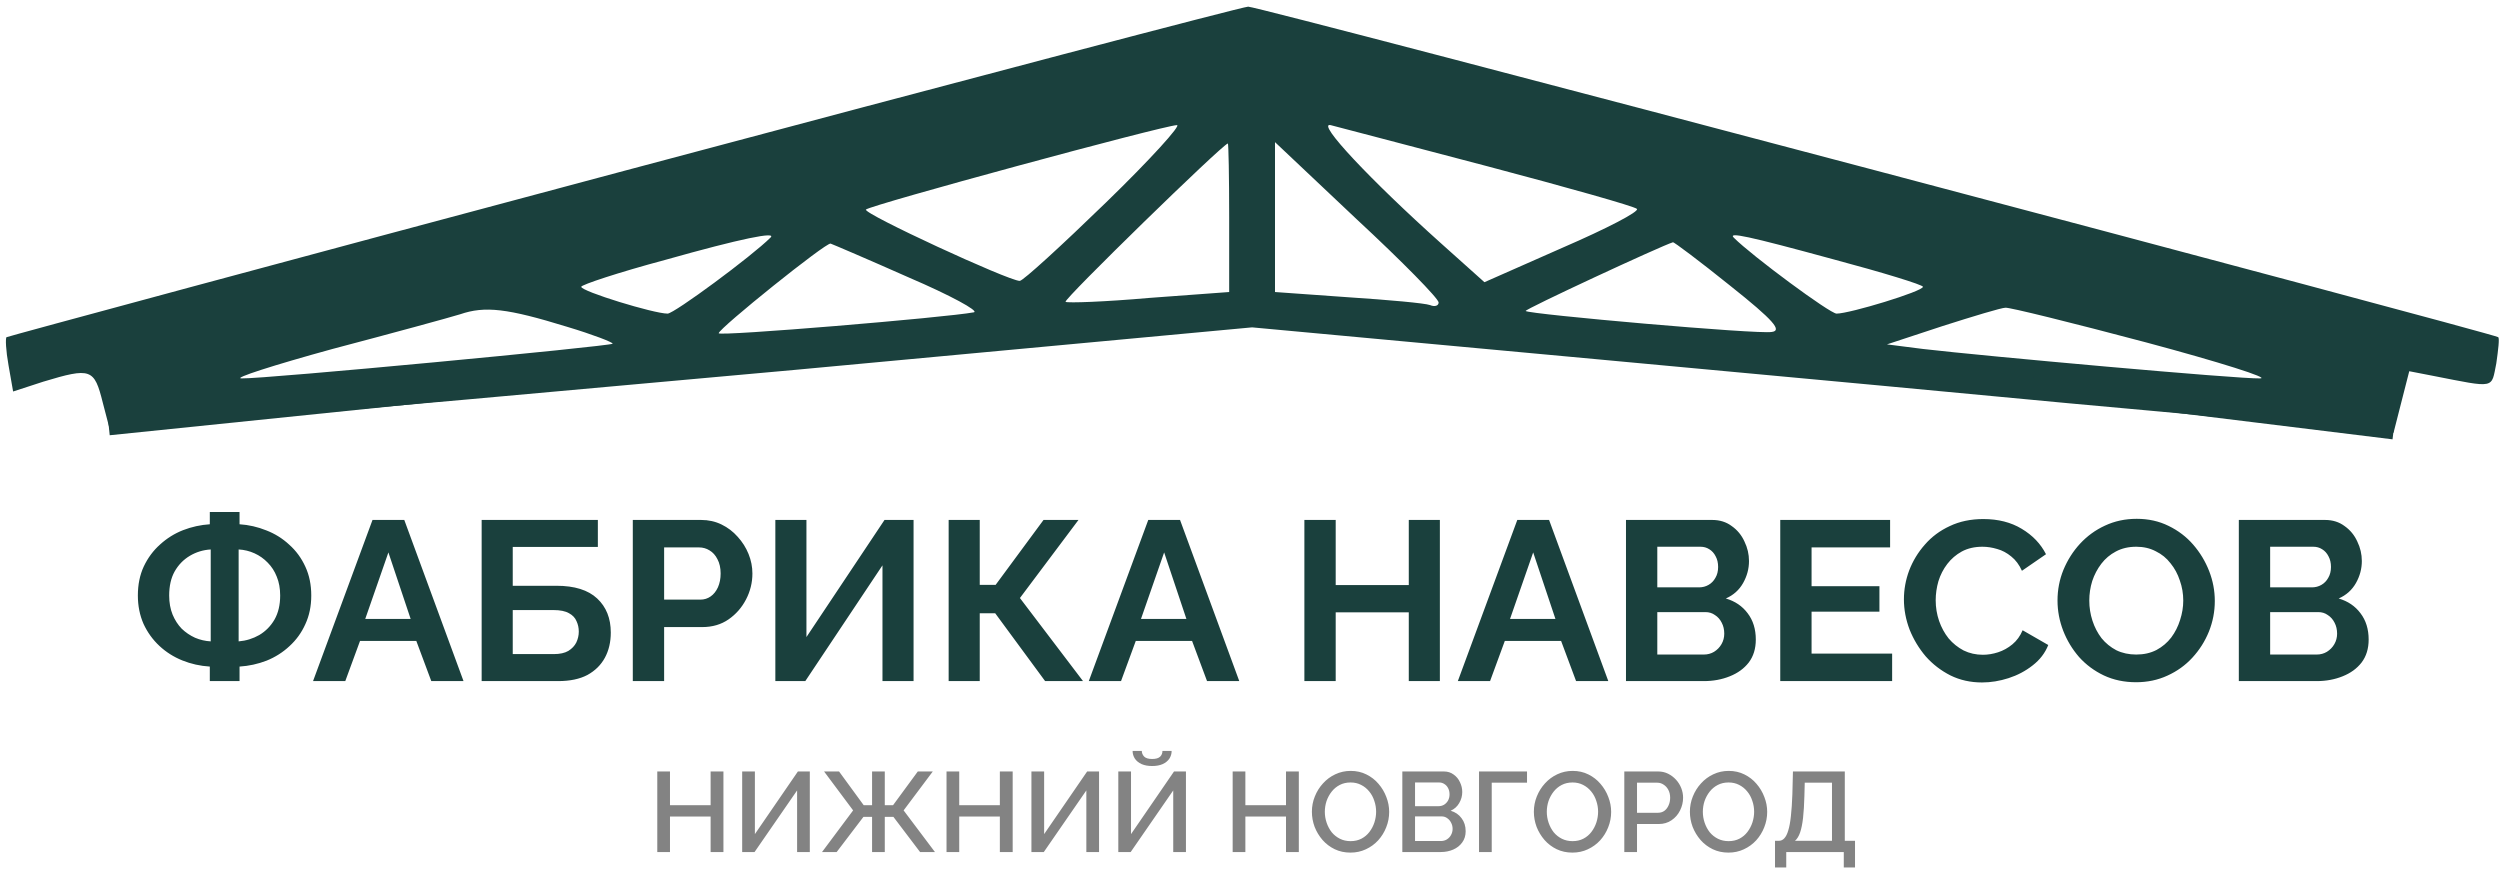 <?xml version="1.0" encoding="UTF-8"?> <svg xmlns="http://www.w3.org/2000/svg" width="351" height="124" viewBox="0 0 351 124" fill="none"><path d="M29.457 95.626V93.587C28.098 93.502 26.813 93.215 25.602 92.726C24.391 92.238 23.318 91.558 22.383 90.687C21.449 89.816 20.705 88.786 20.153 87.596C19.622 86.385 19.356 85.057 19.356 83.613C19.356 82.083 19.632 80.724 20.185 79.534C20.758 78.323 21.523 77.293 22.479 76.443C23.435 75.572 24.508 74.903 25.697 74.436C26.908 73.968 28.162 73.692 29.457 73.607V71.886H33.632V73.607C34.928 73.692 36.181 73.979 37.392 74.467C38.603 74.935 39.676 75.604 40.61 76.475C41.566 77.325 42.321 78.355 42.873 79.566C43.425 80.755 43.701 82.104 43.701 83.613C43.701 85.1 43.425 86.438 42.873 87.628C42.342 88.817 41.598 89.848 40.642 90.719C39.708 91.59 38.635 92.269 37.424 92.758C36.213 93.225 34.949 93.502 33.632 93.587V95.626H29.457ZM29.585 90.05V77.144C28.523 77.208 27.546 77.505 26.653 78.036C25.761 78.567 25.049 79.3 24.518 80.235C24.009 81.148 23.753 82.274 23.753 83.613C23.753 84.611 23.913 85.503 24.232 86.289C24.55 87.054 24.975 87.713 25.506 88.265C26.058 88.796 26.685 89.221 27.386 89.54C28.087 89.837 28.82 90.007 29.585 90.05ZM33.504 90.05C34.545 89.965 35.512 89.667 36.404 89.157C37.296 88.626 38.008 87.904 38.539 86.99C39.07 86.056 39.336 84.93 39.336 83.613C39.336 82.614 39.176 81.733 38.858 80.968C38.56 80.203 38.136 79.545 37.583 78.992C37.052 78.44 36.436 78.004 35.735 77.686C35.034 77.367 34.29 77.186 33.504 77.144V90.05ZM52.3 73.001H56.761L65.078 95.626H60.553L58.45 89.986H50.548L48.477 95.626H43.952L52.3 73.001ZM57.654 86.895L54.531 77.558L51.281 86.895H57.654ZM67.624 95.626V73.001H83.939V76.793H71.989V82.243H78.139C80.667 82.243 82.569 82.837 83.843 84.027C85.118 85.217 85.755 86.81 85.755 88.807C85.755 90.145 85.479 91.324 84.927 92.344C84.374 93.364 83.556 94.171 82.473 94.766C81.39 95.339 80.019 95.626 78.362 95.626H67.624ZM71.989 91.834H77.757C78.607 91.834 79.287 91.685 79.796 91.388C80.306 91.069 80.678 90.676 80.912 90.209C81.145 89.72 81.262 89.21 81.262 88.679C81.262 88.148 81.156 87.66 80.944 87.213C80.752 86.746 80.402 86.374 79.892 86.098C79.382 85.801 78.649 85.652 77.693 85.652H71.989V91.834ZM88.845 95.626V73.001H98.437C99.478 73.001 100.434 73.214 101.305 73.639C102.176 74.064 102.93 74.637 103.567 75.36C104.226 76.082 104.735 76.889 105.097 77.781C105.458 78.674 105.638 79.587 105.638 80.522C105.638 81.796 105.341 83.007 104.746 84.154C104.151 85.302 103.333 86.236 102.292 86.959C101.251 87.681 100.019 88.042 98.596 88.042H93.243V95.626H88.845ZM93.243 84.186H98.341C98.872 84.186 99.35 84.038 99.775 83.74C100.2 83.443 100.54 83.018 100.795 82.466C101.05 81.892 101.177 81.244 101.177 80.522C101.177 79.736 101.028 79.067 100.731 78.514C100.455 77.962 100.083 77.548 99.616 77.272C99.17 76.995 98.681 76.857 98.15 76.857H93.243V84.186ZM108.858 95.626V73.001H113.224V89.444L124.186 73.001H128.264V95.626H123.899V79.375L113.064 95.626H108.858ZM133.191 95.626V73.001H137.556V82.115H139.787L146.511 73.001H151.418L143.197 83.963L152.055 95.626H146.734L139.723 86.098H137.556V95.626H133.191ZM161.216 73.001H165.677L173.994 95.626H169.469L167.366 89.986H159.463L157.392 95.626H152.867L161.216 73.001ZM166.569 86.895L163.446 77.558L160.196 86.895H166.569ZM202.158 73.001V95.626H197.793V85.971H187.532V95.626H183.135V73.001H187.532V82.147H197.793V73.001H202.158ZM213.028 73.001H217.49L225.806 95.626H221.282L219.178 89.986H211.276L209.205 95.626H204.68L213.028 73.001ZM218.382 86.895L215.259 77.558L212.009 86.895H218.382ZM246.515 89.795C246.515 91.069 246.186 92.142 245.527 93.013C244.869 93.863 243.976 94.511 242.851 94.957C241.746 95.403 240.535 95.626 239.218 95.626H228.288V73.001H240.397C241.459 73.001 242.373 73.288 243.137 73.862C243.923 74.414 244.518 75.136 244.922 76.029C245.347 76.9 245.559 77.813 245.559 78.769C245.559 79.853 245.283 80.883 244.731 81.86C244.178 82.837 243.371 83.56 242.309 84.027C243.605 84.409 244.624 85.1 245.368 86.098C246.133 87.097 246.515 88.329 246.515 89.795ZM242.086 88.966C242.086 88.393 241.969 87.883 241.735 87.437C241.502 86.969 241.183 86.608 240.779 86.353C240.397 86.077 239.951 85.939 239.441 85.939H232.685V91.898H239.218C239.749 91.898 240.227 91.77 240.652 91.515C241.098 91.239 241.448 90.878 241.703 90.432C241.958 89.986 242.086 89.497 242.086 88.966ZM232.685 76.762V82.466H238.549C239.037 82.466 239.483 82.349 239.887 82.115C240.291 81.881 240.609 81.552 240.843 81.127C241.098 80.702 241.225 80.192 241.225 79.598C241.225 79.024 241.109 78.525 240.875 78.1C240.662 77.675 240.365 77.346 239.983 77.112C239.622 76.879 239.207 76.762 238.74 76.762H232.685ZM265.656 91.77V95.626H249.947V73.001H265.37V76.857H254.344V82.306H263.872V85.875H254.344V91.77H265.656ZM267.31 84.154C267.31 82.774 267.554 81.425 268.043 80.108C268.553 78.769 269.286 77.558 270.241 76.475C271.197 75.37 272.366 74.499 273.747 73.862C275.128 73.203 276.7 72.874 278.463 72.874C280.545 72.874 282.34 73.331 283.848 74.244C285.378 75.158 286.514 76.347 287.258 77.813L283.88 80.139C283.498 79.29 282.998 78.621 282.382 78.132C281.766 77.622 281.108 77.272 280.407 77.08C279.706 76.868 279.015 76.762 278.335 76.762C277.231 76.762 276.264 76.985 275.436 77.431C274.628 77.877 273.949 78.461 273.396 79.183C272.844 79.906 272.43 80.713 272.153 81.605C271.898 82.497 271.771 83.39 271.771 84.282C271.771 85.28 271.93 86.247 272.249 87.182C272.568 88.095 273.014 88.913 273.587 89.635C274.182 90.336 274.883 90.899 275.69 91.324C276.519 91.728 277.422 91.93 278.399 91.93C279.1 91.93 279.812 91.813 280.534 91.579C281.256 91.345 281.926 90.974 282.542 90.464C283.158 89.954 283.636 89.295 283.976 88.488L287.576 90.559C287.13 91.685 286.397 92.641 285.378 93.427C284.379 94.213 283.253 94.808 282 95.212C280.746 95.615 279.504 95.817 278.272 95.817C276.657 95.817 275.181 95.488 273.842 94.829C272.504 94.15 271.346 93.257 270.369 92.153C269.413 91.027 268.659 89.773 268.106 88.393C267.575 86.99 267.31 85.578 267.31 84.154ZM299.901 95.785C298.244 95.785 296.735 95.467 295.376 94.829C294.037 94.192 292.88 93.332 291.902 92.248C290.946 91.144 290.203 89.912 289.672 88.552C289.141 87.171 288.875 85.758 288.875 84.314C288.875 82.805 289.151 81.371 289.704 80.012C290.277 78.631 291.053 77.41 292.03 76.347C293.028 75.264 294.197 74.414 295.535 73.798C296.895 73.161 298.382 72.842 299.996 72.842C301.632 72.842 303.119 73.171 304.457 73.83C305.817 74.489 306.975 75.37 307.931 76.475C308.887 77.579 309.63 78.812 310.161 80.171C310.692 81.531 310.958 82.933 310.958 84.377C310.958 85.865 310.682 87.299 310.129 88.679C309.577 90.039 308.802 91.26 307.803 92.344C306.826 93.406 305.658 94.245 304.298 94.861C302.96 95.477 301.494 95.785 299.901 95.785ZM293.336 84.314C293.336 85.291 293.485 86.236 293.782 87.15C294.08 88.063 294.505 88.881 295.057 89.603C295.631 90.305 296.321 90.867 297.128 91.292C297.957 91.696 298.892 91.898 299.932 91.898C300.995 91.898 301.94 91.685 302.768 91.26C303.597 90.814 304.287 90.23 304.84 89.508C305.392 88.764 305.806 87.946 306.082 87.054C306.38 86.141 306.529 85.227 306.529 84.314C306.529 83.337 306.369 82.402 306.051 81.51C305.753 80.596 305.318 79.789 304.744 79.088C304.192 78.365 303.501 77.803 302.673 77.399C301.866 76.974 300.952 76.762 299.932 76.762C298.849 76.762 297.893 76.985 297.065 77.431C296.257 77.856 295.577 78.429 295.025 79.152C294.473 79.874 294.048 80.681 293.751 81.573C293.474 82.466 293.336 83.379 293.336 84.314ZM332.558 89.795C332.558 91.069 332.229 92.142 331.57 93.013C330.912 93.863 330.02 94.511 328.894 94.957C327.789 95.403 326.578 95.626 325.261 95.626H314.331V73.001H326.44C327.502 73.001 328.416 73.288 329.181 73.862C329.967 74.414 330.561 75.136 330.965 76.029C331.39 76.9 331.602 77.813 331.602 78.769C331.602 79.853 331.326 80.883 330.774 81.86C330.221 82.837 329.414 83.56 328.352 84.027C329.648 84.409 330.668 85.1 331.411 86.098C332.176 87.097 332.558 88.329 332.558 89.795ZM328.129 88.966C328.129 88.393 328.012 87.883 327.778 87.437C327.545 86.969 327.226 86.608 326.822 86.353C326.44 86.077 325.994 85.939 325.484 85.939H318.729V91.898H325.261C325.792 91.898 326.27 91.77 326.695 91.515C327.141 91.239 327.492 90.878 327.747 90.432C328.002 89.986 328.129 89.497 328.129 88.966ZM318.729 76.762V82.466H324.592C325.081 82.466 325.527 82.349 325.93 82.115C326.334 81.881 326.653 81.552 326.886 81.127C327.141 80.702 327.269 80.192 327.269 79.598C327.269 79.024 327.152 78.525 326.918 78.1C326.706 77.675 326.408 77.346 326.026 77.112C325.665 76.879 325.25 76.762 324.783 76.762H318.729Z" fill="#1A403D"></path><path d="M101.57 108.314V119.626H99.77V114.639H94.066V119.626H92.282V108.314H94.066V113.046H99.77V108.314H101.57ZM104.202 119.626V108.314H105.986V117.109L112.025 108.314H113.698V119.626H111.913V110.975L105.939 119.626H104.202ZM115.413 119.626L119.778 113.779L115.7 108.314H117.803L121.26 113.046H122.439V108.314H124.224V113.046H125.387L128.86 108.314H130.963L126.868 113.779L131.266 119.626H129.179L125.434 114.687H124.224V119.626H122.439V114.687H121.228L117.468 119.626H115.413ZM142.18 108.314V119.626H140.38V114.639H134.676V119.626H132.892V108.314H134.676V113.046H140.38V108.314H142.18ZM144.812 119.626V108.314H146.596V117.109L152.635 108.314H154.308V119.626H152.523V110.975L146.549 119.626H144.812ZM157.01 119.626V108.314H158.795V117.109L164.833 108.314H166.506V119.626H164.722V110.975L158.747 119.626H157.01ZM161.758 107.549C161.185 107.549 160.691 107.459 160.277 107.278C159.862 107.087 159.549 106.832 159.337 106.513C159.124 106.184 159.018 105.823 159.018 105.43H160.309C160.309 105.717 160.415 105.977 160.627 106.211C160.85 106.444 161.227 106.561 161.758 106.561C162.279 106.561 162.651 106.455 162.874 106.243C163.097 106.03 163.208 105.759 163.208 105.43H164.499C164.499 105.823 164.393 106.184 164.18 106.513C163.968 106.832 163.654 107.087 163.24 107.278C162.837 107.459 162.343 107.549 161.758 107.549ZM182.355 108.314V119.626H180.554V114.639H174.85V119.626H173.066V108.314H174.85V113.046H180.554V108.314H182.355ZM189.607 119.706C188.789 119.706 188.051 119.546 187.392 119.228C186.733 118.909 186.165 118.479 185.687 117.937C185.209 117.385 184.837 116.769 184.572 116.089C184.317 115.399 184.19 114.692 184.19 113.97C184.19 113.216 184.328 112.499 184.604 111.819C184.88 111.129 185.262 110.518 185.751 109.987C186.24 109.445 186.813 109.02 187.472 108.712C188.141 108.393 188.863 108.234 189.639 108.234C190.446 108.234 191.179 108.399 191.837 108.728C192.506 109.057 193.075 109.498 193.542 110.05C194.02 110.603 194.386 111.219 194.641 111.899C194.907 112.578 195.04 113.274 195.04 113.986C195.04 114.74 194.902 115.462 194.625 116.153C194.36 116.832 193.983 117.443 193.494 117.985C193.006 118.516 192.427 118.936 191.758 119.244C191.099 119.552 190.382 119.706 189.607 119.706ZM186.006 113.97C186.006 114.501 186.091 115.016 186.261 115.515C186.431 116.015 186.67 116.461 186.978 116.854C187.296 117.236 187.679 117.539 188.125 117.762C188.571 117.985 189.07 118.096 189.623 118.096C190.196 118.096 190.706 117.98 191.152 117.746C191.598 117.512 191.97 117.199 192.267 116.806C192.575 116.402 192.809 115.956 192.968 115.468C193.128 114.968 193.207 114.469 193.207 113.97C193.207 113.439 193.122 112.929 192.953 112.44C192.793 111.941 192.554 111.5 192.236 111.118C191.917 110.725 191.535 110.417 191.088 110.194C190.653 109.971 190.164 109.859 189.623 109.859C189.049 109.859 188.539 109.976 188.093 110.21C187.647 110.443 187.27 110.757 186.962 111.15C186.654 111.543 186.415 111.984 186.245 112.472C186.086 112.961 186.006 113.46 186.006 113.97ZM205.778 116.71C205.778 117.316 205.618 117.836 205.3 118.272C204.992 118.707 204.572 119.042 204.041 119.276C203.51 119.509 202.926 119.626 202.288 119.626H196.887V108.314H202.719C203.25 108.314 203.706 108.457 204.089 108.744C204.482 109.02 204.779 109.381 204.981 109.827C205.193 110.263 205.3 110.72 205.3 111.198C205.3 111.75 205.156 112.27 204.869 112.759C204.593 113.237 204.195 113.593 203.675 113.827C204.322 114.018 204.832 114.368 205.204 114.878C205.586 115.377 205.778 115.988 205.778 116.71ZM203.945 116.376C203.945 116.057 203.876 115.77 203.738 115.515C203.611 115.25 203.43 115.037 203.197 114.878C202.973 114.708 202.708 114.623 202.4 114.623H198.672V118.081H202.288C202.607 118.081 202.889 118.006 203.133 117.857C203.388 117.698 203.584 117.491 203.722 117.236C203.871 116.971 203.945 116.684 203.945 116.376ZM198.672 109.859V113.189H201.954C202.251 113.189 202.517 113.12 202.75 112.982C202.984 112.833 203.17 112.637 203.308 112.393C203.446 112.138 203.515 111.851 203.515 111.532C203.515 111.203 203.451 110.916 203.324 110.672C203.197 110.417 203.021 110.22 202.798 110.082C202.586 109.934 202.336 109.859 202.049 109.859H198.672ZM207.655 119.626V108.314H214.394V109.891H209.439V119.626H207.655ZM220.772 119.706C219.954 119.706 219.216 119.546 218.557 119.228C217.899 118.909 217.331 118.479 216.853 117.937C216.375 117.385 216.003 116.769 215.737 116.089C215.482 115.399 215.355 114.692 215.355 113.97C215.355 113.216 215.493 112.499 215.769 111.819C216.045 111.129 216.428 110.518 216.916 109.987C217.405 109.445 217.978 109.02 218.637 108.712C219.306 108.393 220.029 108.234 220.804 108.234C221.611 108.234 222.344 108.399 223.003 108.728C223.672 109.057 224.24 109.498 224.707 110.05C225.185 110.603 225.552 111.219 225.807 111.899C226.072 112.578 226.205 113.274 226.205 113.986C226.205 114.74 226.067 115.462 225.791 116.153C225.525 116.832 225.148 117.443 224.66 117.985C224.171 118.516 223.592 118.936 222.923 119.244C222.264 119.552 221.547 119.706 220.772 119.706ZM217.171 113.97C217.171 114.501 217.256 115.016 217.426 115.515C217.596 116.015 217.835 116.461 218.143 116.854C218.462 117.236 218.844 117.539 219.29 117.762C219.736 117.985 220.236 118.096 220.788 118.096C221.362 118.096 221.871 117.98 222.318 117.746C222.764 117.512 223.135 117.199 223.433 116.806C223.741 116.402 223.975 115.956 224.134 115.468C224.293 114.968 224.373 114.469 224.373 113.97C224.373 113.439 224.288 112.929 224.118 112.44C223.959 111.941 223.72 111.5 223.401 111.118C223.082 110.725 222.7 110.417 222.254 110.194C221.818 109.971 221.33 109.859 220.788 109.859C220.214 109.859 219.705 109.976 219.258 110.21C218.812 110.443 218.435 110.757 218.127 111.15C217.819 111.543 217.58 111.984 217.41 112.472C217.251 112.961 217.171 113.46 217.171 113.97ZM228.053 119.626V108.314H232.801C233.31 108.314 233.778 108.42 234.203 108.632C234.627 108.845 234.999 109.126 235.318 109.477C235.637 109.827 235.881 110.22 236.051 110.656C236.221 111.091 236.306 111.538 236.306 111.994C236.306 112.621 236.162 113.221 235.876 113.795C235.599 114.358 235.201 114.814 234.681 115.165C234.171 115.515 233.576 115.691 232.896 115.691H229.837V119.626H228.053ZM229.837 114.113H232.785C233.124 114.113 233.422 114.023 233.677 113.842C233.932 113.651 234.128 113.396 234.266 113.078C234.415 112.759 234.489 112.398 234.489 111.994C234.489 111.58 234.404 111.214 234.234 110.895C234.065 110.576 233.841 110.332 233.565 110.162C233.3 109.981 233.008 109.891 232.689 109.891H229.837V114.113ZM242.68 119.706C241.862 119.706 241.123 119.546 240.465 119.228C239.806 118.909 239.238 118.479 238.76 117.937C238.282 117.385 237.91 116.769 237.645 116.089C237.39 115.399 237.262 114.692 237.262 113.97C237.262 113.216 237.401 112.499 237.677 111.819C237.953 111.129 238.335 110.518 238.824 109.987C239.312 109.445 239.886 109.02 240.545 108.712C241.214 108.393 241.936 108.234 242.711 108.234C243.519 108.234 244.252 108.399 244.91 108.728C245.579 109.057 246.148 109.498 246.615 110.05C247.093 110.603 247.459 111.219 247.714 111.899C247.98 112.578 248.113 113.274 248.113 113.986C248.113 114.74 247.975 115.462 247.698 116.153C247.433 116.832 247.056 117.443 246.567 117.985C246.079 118.516 245.5 118.936 244.831 119.244C244.172 119.552 243.455 119.706 242.68 119.706ZM239.079 113.97C239.079 114.501 239.164 115.016 239.334 115.515C239.504 116.015 239.743 116.461 240.051 116.854C240.369 117.236 240.752 117.539 241.198 117.762C241.644 117.985 242.143 118.096 242.696 118.096C243.269 118.096 243.779 117.98 244.225 117.746C244.671 117.512 245.043 117.199 245.34 116.806C245.648 116.402 245.882 115.956 246.041 115.468C246.201 114.968 246.28 114.469 246.28 113.97C246.28 113.439 246.195 112.929 246.025 112.44C245.866 111.941 245.627 111.5 245.308 111.118C244.99 110.725 244.607 110.417 244.161 110.194C243.726 109.971 243.237 109.859 242.696 109.859C242.122 109.859 241.612 109.976 241.166 110.21C240.72 110.443 240.343 110.757 240.035 111.15C239.727 111.543 239.488 111.984 239.318 112.472C239.158 112.961 239.079 113.46 239.079 113.97ZM249.211 121.793V118.049H249.753C250.05 118.049 250.305 117.932 250.518 117.698C250.741 117.464 250.927 117.093 251.075 116.583C251.235 116.073 251.357 115.404 251.442 114.575C251.537 113.736 251.606 112.711 251.649 111.5L251.729 108.314H259.01V118.049H260.444V121.793H258.867V119.626H250.789V121.793H249.211ZM252.015 118.049H257.21V109.891H253.386L253.338 111.739C253.306 112.961 253.242 113.996 253.147 114.846C253.051 115.685 252.913 116.365 252.732 116.886C252.552 117.406 252.313 117.794 252.015 118.049Z" fill="#838383"></path><path d="M87.577 24C40.068 36.681 1.014 47.248 0.922 47.34C0.738 47.432 0.83 49.27 1.198 51.292L1.841 54.967L6.068 53.589C12.776 51.567 13.236 51.751 14.43 56.529L15.533 60.757L21.23 60.205C24.355 59.929 29.133 59.378 31.798 59.102L36.576 58.551L38.952 58.506L41.08 57.816L43.117 57.997L45.582 57.816C44.02 57.816 53.218 57.487 45.582 57.816C46.501 57.816 76.182 55.151 111.561 51.935L175.793 45.962L224.496 50.465C251.329 52.946 280.918 55.702 290.475 56.621L307.659 58.184L311.106 58.551H313.144L314.673 58.506L316.201 59.016L318.962 59.102C321.075 59.378 325.762 59.838 329.437 60.205L336.054 60.757L337.156 56.438L338.259 52.119L341.567 52.762C350.481 54.508 349.745 54.6 350.481 51.016C350.756 49.086 350.94 47.524 350.756 47.34C350.021 46.789 176.528 0.843 175.242 0.935C174.507 0.935 135.085 11.318 87.577 24ZM155.301 28.41C149.053 34.475 143.631 39.438 143.172 39.438C141.609 39.438 121.117 29.973 121.577 29.421C122.22 28.778 163.204 17.659 165.226 17.567C165.961 17.475 161.458 22.437 155.301 28.41ZM208.875 23.356C219.993 26.297 229.458 28.962 229.826 29.329C230.194 29.697 225.599 32.086 219.442 34.751L208.415 39.621L202.258 34.108C192.518 25.378 184.707 17.108 186.82 17.567C187.831 17.843 197.756 20.416 208.875 23.356ZM172.577 30.524V41L161.366 41.827C155.118 42.378 149.88 42.562 149.604 42.378C149.236 42.102 171.566 20.324 172.393 20.14C172.485 20.14 172.577 24.827 172.577 30.524ZM201.983 42.47C201.983 42.929 201.431 43.113 200.788 42.837C200.053 42.562 194.907 42.102 189.301 41.735L179.01 41V30.524V19.956L190.496 30.8C196.837 36.681 201.983 41.919 201.983 42.47ZM108.161 33.373C105.588 35.946 94.652 44.032 93.733 44.032C91.804 44.032 81.604 40.908 81.604 40.264C81.604 39.989 86.841 38.243 93.366 36.497C104.117 33.465 109.171 32.454 108.161 33.373ZM257.394 36.405C264.286 38.243 269.983 39.989 269.983 40.264C269.983 40.908 259.691 44.032 257.853 44.032C256.934 44.032 245.999 35.946 243.426 33.373C242.599 32.545 245.264 33.097 257.394 36.405ZM127.642 38.978C133.431 41.459 137.474 43.664 136.739 43.848C132.88 44.584 100.901 47.248 100.901 46.789C100.993 46.054 115.971 34.016 116.615 34.2C116.89 34.291 121.852 36.405 127.642 38.978ZM242.875 40.081C249.123 45.043 250.226 46.421 248.756 46.605C246.918 46.973 214.664 44.124 214.204 43.664C213.929 43.481 233.318 34.475 234.88 34.016C234.972 33.924 238.648 36.681 242.875 40.081ZM79.582 45.87C83.258 46.973 86.106 48.075 86.014 48.259C85.555 48.627 37.036 53.221 33.911 53.129C32.625 53.129 38.322 51.292 46.685 48.994C55.047 46.789 63.133 44.584 64.604 44.124C68.096 42.929 71.22 43.297 79.582 45.87ZM301.318 48.075C311.61 50.832 318.87 53.129 317.307 53.129C314.367 53.221 278.621 50.005 269.983 48.994L264.929 48.351L272.74 45.778C277.059 44.4 281.01 43.205 281.561 43.205C282.021 43.113 290.934 45.319 301.318 48.075Z" fill="#1A403D"></path><rect x="14.985" y="57.03" width="55.853" height="4.1" transform="rotate(-5.861 14.985 57.03)" fill="#1A403D"></rect><rect x="279.938" y="52.392" width="56.688" height="2.4" transform="rotate(7 279.938 52.392)" fill="#1A403D"></rect></svg> 